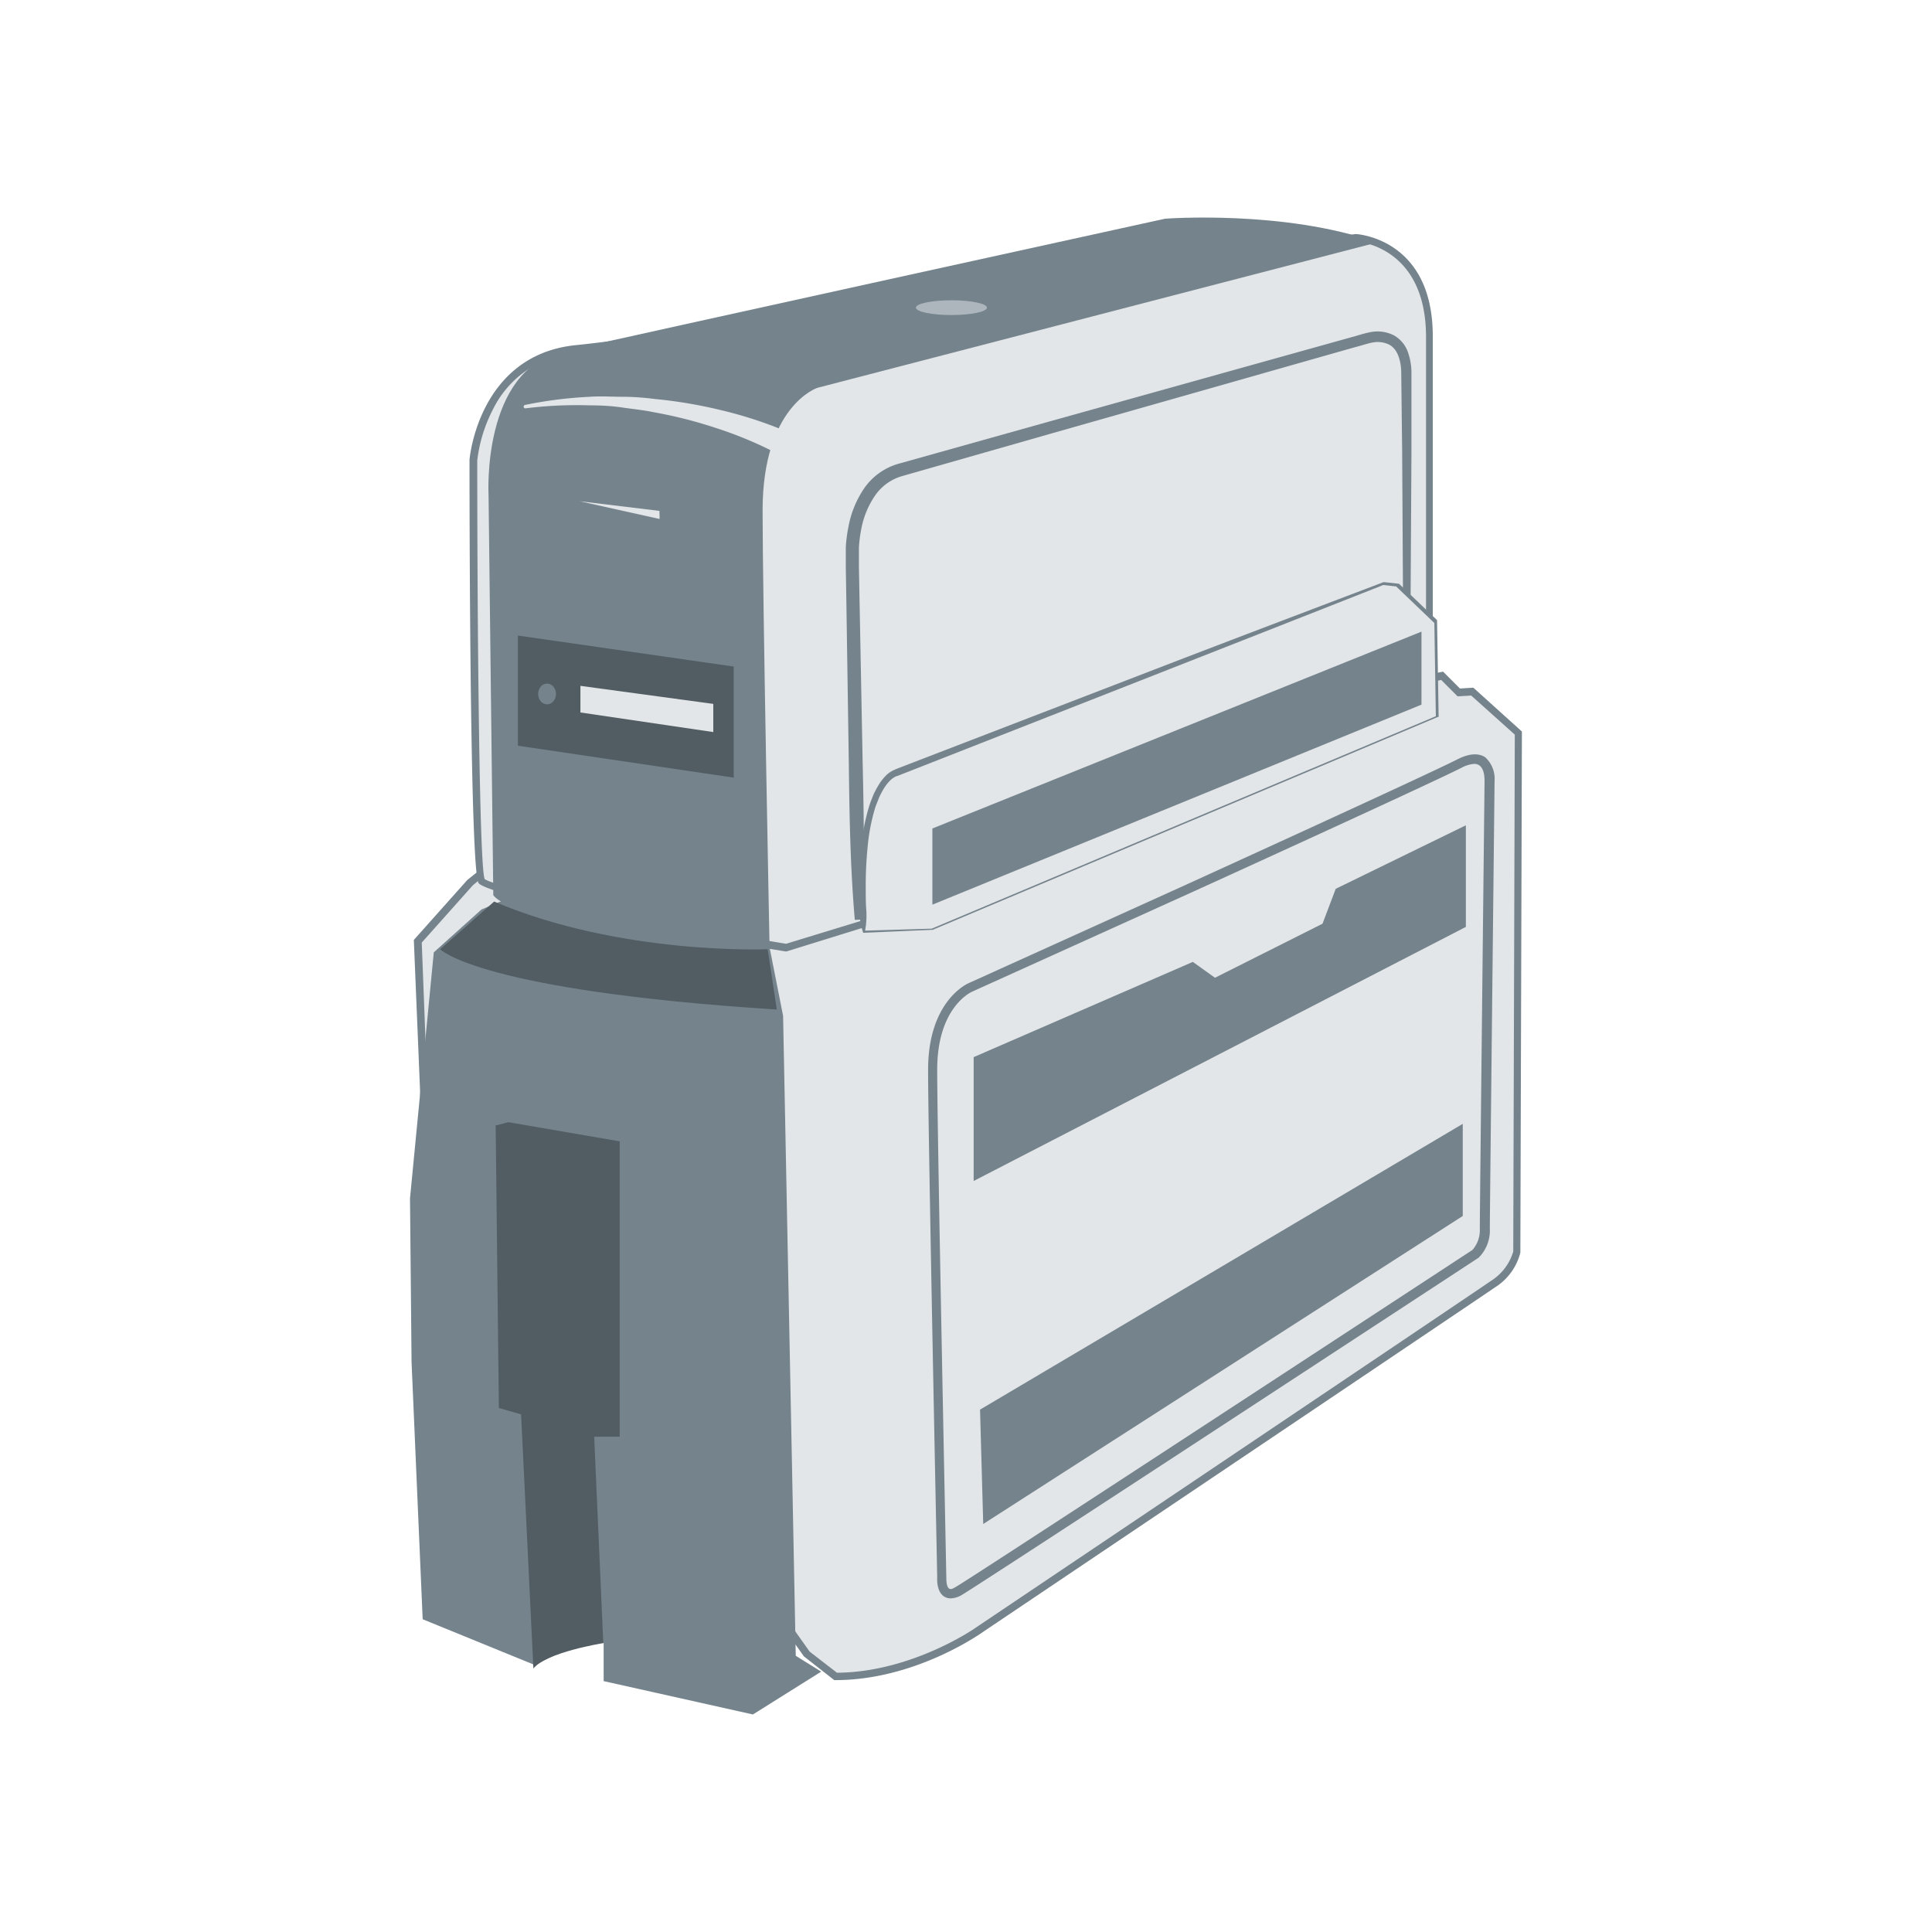 <svg id="Layer_1" data-name="Layer 1" xmlns="http://www.w3.org/2000/svg" viewBox="0 0 212 212"><defs><style>.cls-1{fill:#e3e6e8;}.cls-2{fill:#75838c;}.cls-3{fill:#525d63;}.cls-4{fill:#acb6bc;}</style></defs><title>Artboard 61 copy51</title><path class="cls-1" d="M158.24,74.18,160.07,76l1.48-.09,5.05,4.53-.17,57a6,6,0,0,1-2.61,3.48c-2.27,1.57-56.45,38-56.45,38S100.22,184,91.68,184l-3.14-2.44-41.9-59.15-.78-19.08,5.75-6.45,2.09-1.74Z"/><path class="cls-2" d="M91.68,184.36h-.14l-3.33-2.61-42-59.25-.8-19.36,5.86-6.57,2.32-1.87,104.76-21,1.85,1.85,1.47-.09L167,80.27v.18l-.17,57a6.32,6.32,0,0,1-2.79,3.82c-2.24,1.55-55.92,37.62-56.46,38C107.3,179.44,100.25,184.36,91.68,184.36Zm-2.84-3.13,3,2.32c8.24-.05,15.24-4.93,15.31-5,.55-.37,54.22-36.44,56.46-38a5.73,5.73,0,0,0,2.44-3.22l.17-56.72-4.79-4.29-1.49.09-1.8-1.8L53.88,95.47l-2,1.68-5.6,6.28L47,122.22Z"/><path class="cls-2" d="M57,98.05,52.83,99.8l-5.23,4.7-2.61,27,.17,17.95,1.22,28.23,12.37,5.05s3.83-2.44,7.49-2.44v4.18l16.38,3.66,7.49-4.7-2.79-1.74-1.39-70.22L84,101.71Z"/><path class="cls-1" d="M69.73,101s-16-3.31-16.9-4.36S52,50.49,52,50.49s.87-11.15,11.33-12.2,85.55-12.2,85.55-12.2,8,.35,8,10.8V67.56L97.08,100.67,86.28,104S74.61,102.06,69.73,101Z"/><path class="cls-2" d="M86.31,104.4l-.09,0c-.12,0-11.74-1.93-16.57-3-3.79-.78-16.24-3.42-17.13-4.49s-1-35.81-1-46.44c0-.15,1-11.54,11.69-12.6,10.33-1,84.78-12.08,85.53-12.19h0c.17,0,8.48.49,8.48,11.21V67.8l-.21.12L97.28,101Zm62.51-77.9c-.67.11-75.15,11.16-85.49,12.2a11.16,11.16,0,0,0-9.25,6.25,16.25,16.25,0,0,0-1.71,5.57c0,17.67.22,44.53.81,45.93.62.59,9,2.6,16.64,4.17h0c4.58,1,15.32,2.76,16.44,2.94L97,100.28l59.48-33V36.9C156.44,26.95,148.89,26.5,148.81,26.5Z"/><path class="cls-2" d="M54.13,98.23l-.52-43.91s-.78-13.71,8.1-15.74S127.84,24,127.84,24s13.07-1,23.26,2.61L89.68,42.56s-6,2-6,13.46c0,9.54.78,48.71.78,48.71S56.6,101.62,54.13,98.23Z"/><path class="cls-1" d="M94.21,100.93l-.7-40.34s-.12-7.67,5.4-9.06c6.82-1.72,51-14.37,51-14.37s4.44-1.57,4.44,3.92V66.8"/><path class="cls-2" d="M93.8,100.94c-.5-5.73-.59-11.46-.66-17.19l-.26-17.2-.07-4.3c0-.74,0-1.39,0-2.2a15.77,15.77,0,0,1,.29-2.24,11,11,0,0,1,1.73-4.23,6.85,6.85,0,0,1,3.83-2.71l16.56-4.64L148.3,37c.71-.18,1.33-.42,2.17-.57a4,4,0,0,1,2.45.35,3.42,3.42,0,0,1,1.6,1.94,7,7,0,0,1,.36,2.31l0,8.6-.1,17.2h-.82l-.1-17.2L153.76,41c0-1.33-.36-2.72-1.38-3.21a2.87,2.87,0,0,0-1.74-.21c-.57.1-1.3.36-2,.53l-33.11,9.41L99,52.24a5.41,5.41,0,0,0-3,2.17A9.6,9.6,0,0,0,94.5,58.1a14.46,14.46,0,0,0-.25,2c0,.62,0,1.41,0,2.1l.08,4.3.33,17.2c.13,5.73.23,11.46-.07,17.2Z"/><path class="cls-1" d="M94.82,102.24l7.49-.17,55.41-23.35-.17-10.45-4.18-4-1.57-.17L98.3,84.81S93.6,85.86,94.82,102.24Z"/><path class="cls-2" d="M94.93,102.12l7.38-.22h-.06l55.41-23.35-.1.15-.17-10.45,0,.11-4.18-4,.09,0-1.57-.17h.07c-8.89,3.51-17.78,7-26.69,10.5L98.44,85.16l-.05,0a2.29,2.29,0,0,0-.77.54,4.59,4.59,0,0,0-.65.85,9,9,0,0,0-.52,1c-.13.35-.28.69-.39,1A21.46,21.46,0,0,0,95.2,93,42.56,42.56,0,0,0,95,97.61c0,.74,0,1.59.06,2.24A9.24,9.24,0,0,1,94.93,102.12Zm-.21.24a7.82,7.82,0,0,1-.42-2.35c0-.44,0-.84,0-1.22V97.62a43,43,0,0,1,.2-4.66,22.16,22.16,0,0,1,.91-4.61c.12-.38.28-.74.42-1.12a9.85,9.85,0,0,1,.57-1.07,5.36,5.36,0,0,1,.76-1,2.78,2.78,0,0,1,1.13-.74l-.05,0,26.77-10.31c8.92-3.45,17.86-6.83,26.8-10.23h.08l1.57.17h.05l0,0,4.18,4,0,0v.07l.17,10.45v.11l-.1,0-55.41,23.35h-.06Z"/><polygon class="cls-3" points="56.83 69.74 56.83 81.83 80.51 85.33 80.51 73.14 56.83 69.74"/><path class="cls-2" d="M104.31,175.39a1.29,1.29,0,0,1-.69-.19c-.86-.53-.79-1.93-.78-2.08,0-.44-1-48.48-1-55.72,0-7.58,4.32-9.47,4.5-9.54l23.85-10.8c.3-.14,26.34-12,29.78-13.76,1.24-.62,2.25-.69,3-.21A3.21,3.21,0,0,1,164,85.71c0,.45-.52,47.22-.52,49.11a4.2,4.2,0,0,1-1.23,3.19c-2.28,1.49-54.62,35.78-56.7,37A2.5,2.5,0,0,1,104.31,175.39Zm57.48-91.57a3.4,3.4,0,0,0-1.4.42C156.94,86,130.84,97.89,130.58,98h0l-23.87,10.8c-.17.07-3.87,1.74-3.87,8.58,0,7.23,1,55.26,1,55.75s.06,1,.29,1.17.46,0,.84-.22c2.06-1.2,56.06-36.57,56.6-36.92h0a3.28,3.28,0,0,0,.81-2.35c0-1.9.52-48.67.52-49.14s-.06-1.36-.61-1.71A1,1,0,0,0,161.79,83.82Z"/><ellipse class="cls-2" cx="60.03" cy="76.15" rx="0.98" ry="1.14"/><polygon class="cls-1" points="63.69 75.26 63.69 78.18 78.27 80.33 78.27 77.24 63.69 75.26"/><polygon class="cls-1" points="63.6 55 72.38 56.95 72.36 56.06 63.6 55"/><path class="cls-1" d="M84.91,49.58a43.16,43.16,0,0,0-6.39-2.63,49.57,49.57,0,0,0-6.8-1.72c-1.15-.24-2.32-.35-3.48-.52s-2.34-.23-3.52-.23a45,45,0,0,0-7.07.33h0a.19.19,0,0,1-.06-.37,45.7,45.7,0,0,1,7.13-.9c1.2-.09,2.4,0,3.61,0s2.41.1,3.61.25A51.4,51.4,0,0,1,79.09,45a45.14,45.14,0,0,1,7,2.26,1.32,1.32,0,1,1-1,2.43l-.09,0Z"/><path class="cls-3" d="M55.79,123.14,68,125.24v32.41H65.2l1,22.65s-6.27,1-7.67,2.79L57.18,155.2l-2.44-.7-.35-31"/><path class="cls-3" d="M54.22,98.93l-5.92,5.23s4.18,4.53,36.94,6.62l-1-6.62S68.16,104.85,54.22,98.93Z"/><polygon class="cls-2" points="102.31 90.91 102.31 99.27 155.98 77.32 155.98 69.31 102.31 90.91"/><polygon class="cls-2" points="106.84 116 106.84 129.59 160.85 101.71 160.85 90.56 146.57 97.53 145.12 101.36 133.32 107.29 130.89 105.55 106.84 116"/><polygon class="cls-2" points="107.54 154.68 160.51 123.32 160.51 133.43 107.89 167.23 107.54 154.68"/><ellipse class="cls-4" cx="104.4" cy="33.76" rx="3.9" ry="0.81"/></svg>